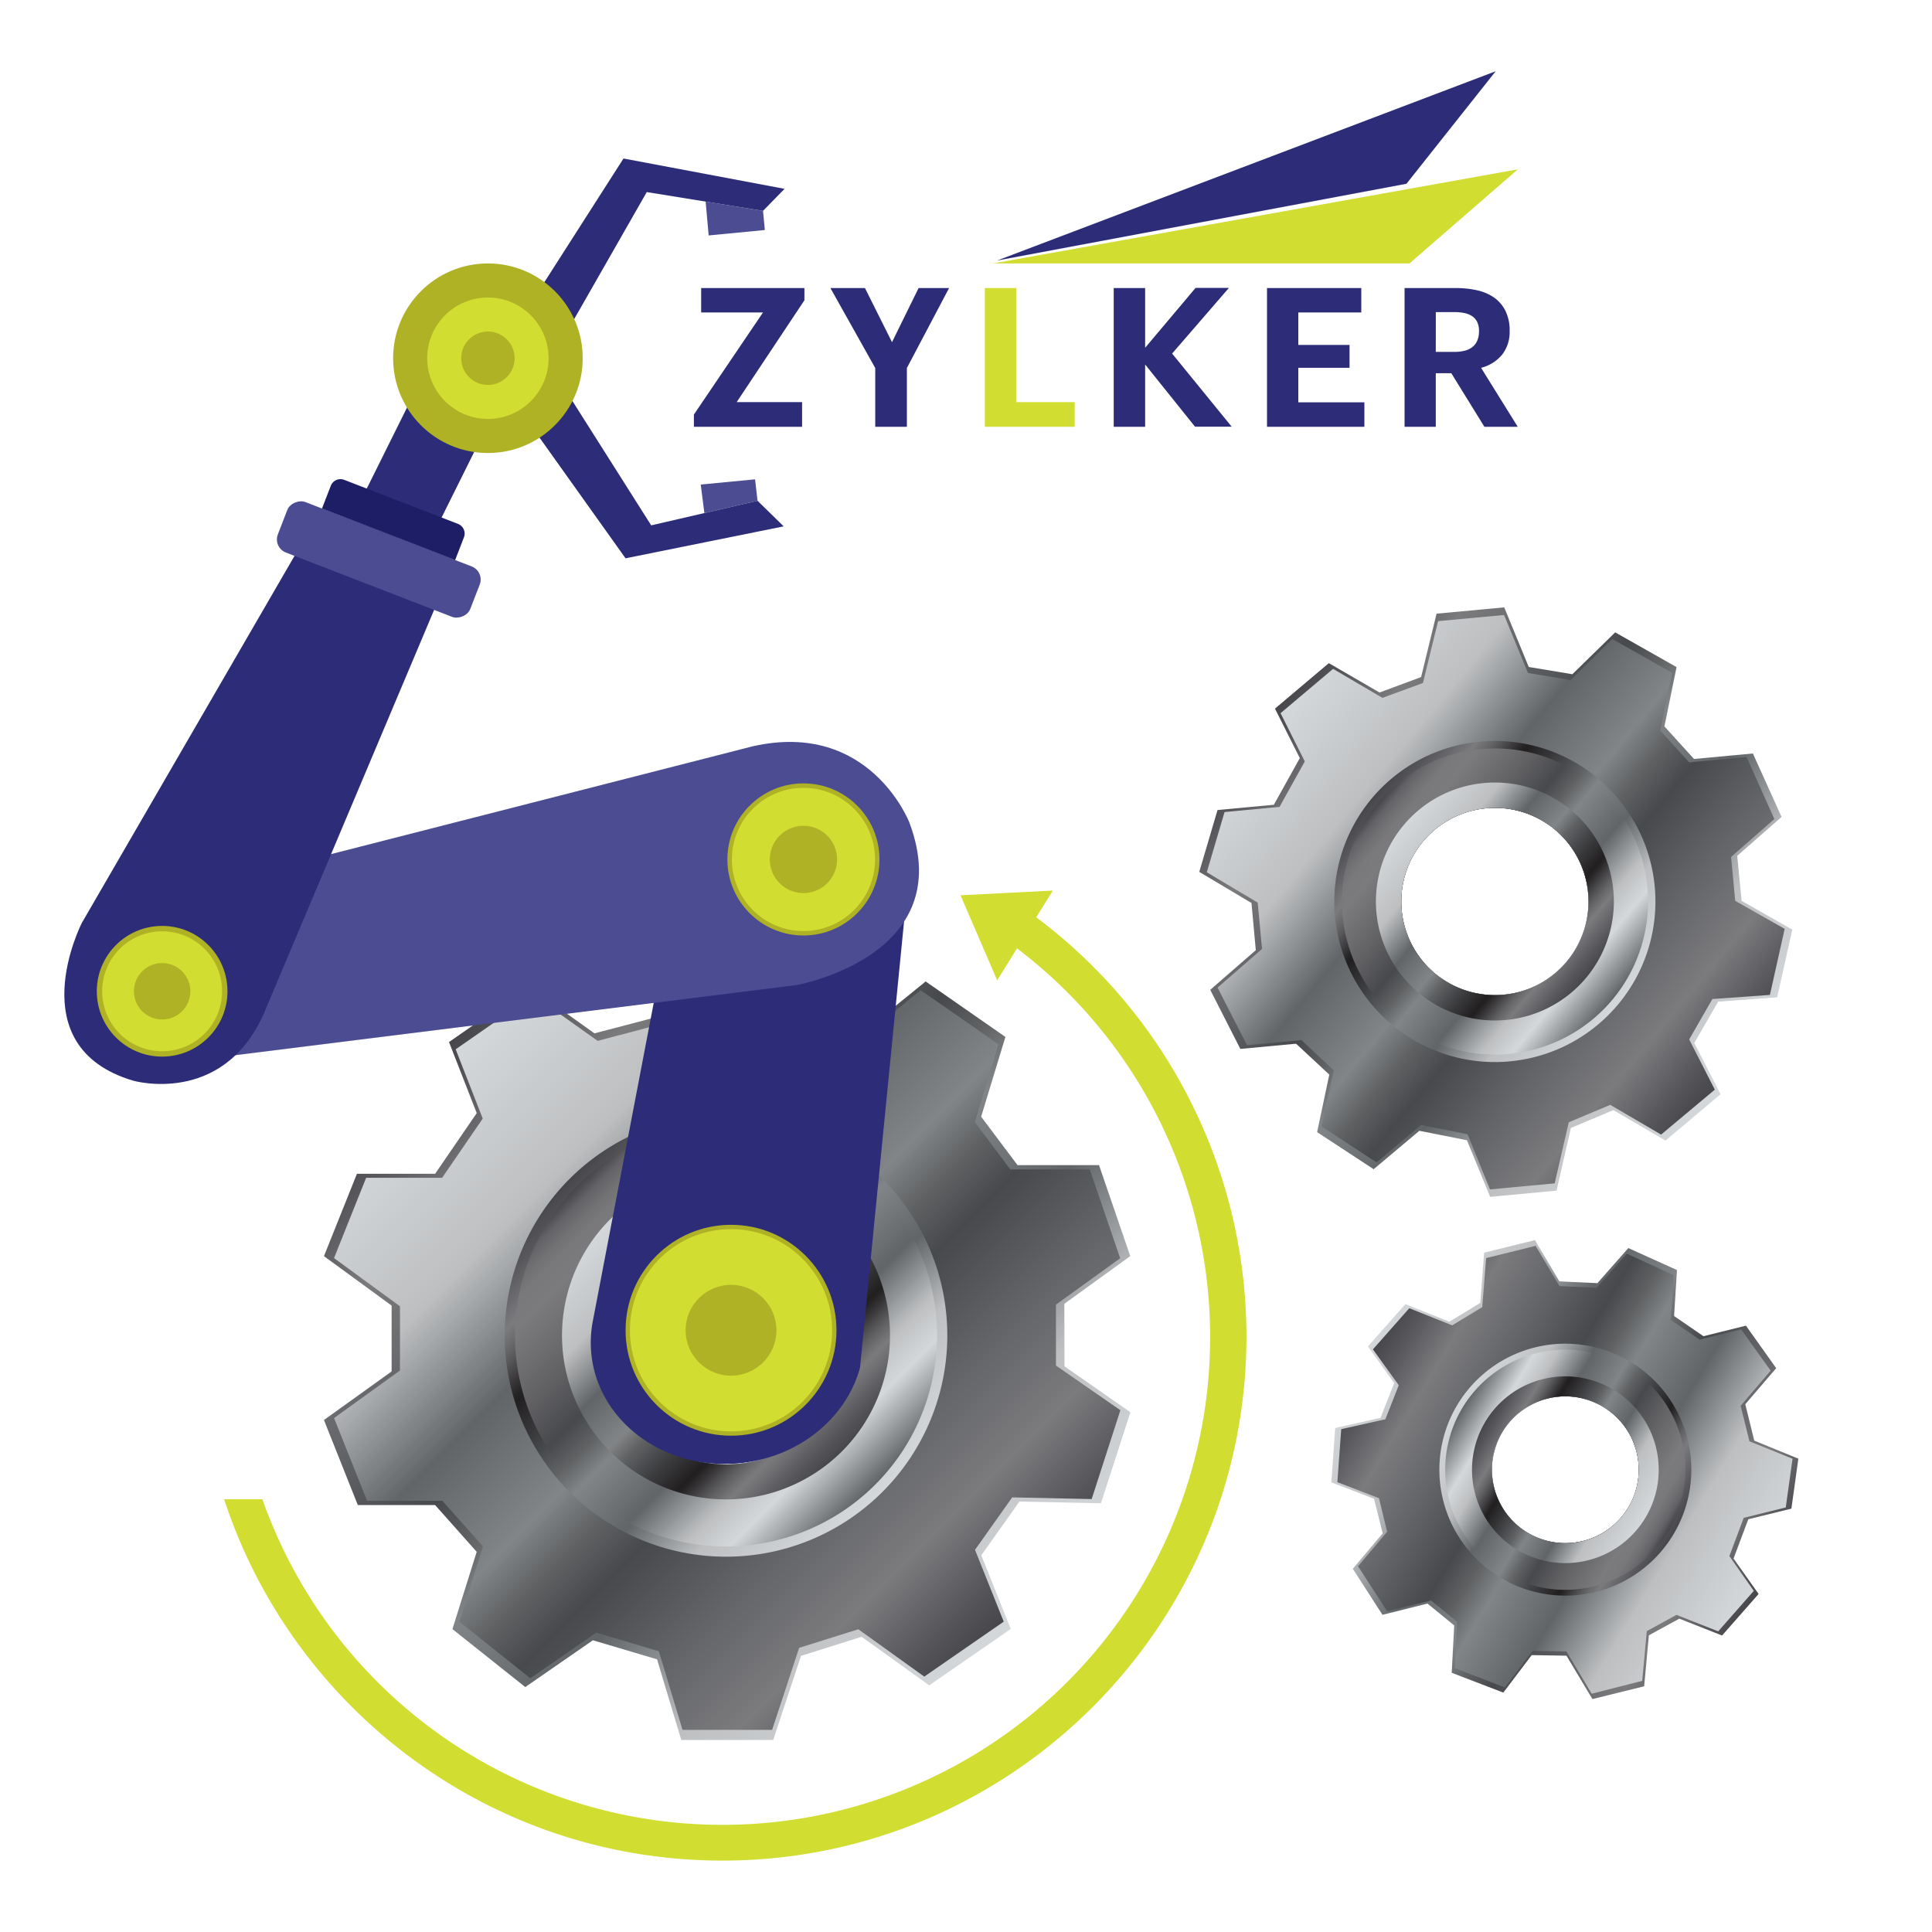<svg id="Layer_1" data-name="Layer 1" xmlns="http://www.w3.org/2000/svg" xmlns:xlink="http://www.w3.org/1999/xlink" viewBox="0 0 500 500"><defs><style>.cls-1{fill:url(#linear-gradient);}.cls-2{fill:url(#linear-gradient-2);}.cls-3{fill:url(#linear-gradient-3);}.cls-4{fill:url(#linear-gradient-4);}.cls-5{fill:url(#linear-gradient-5);}.cls-6{fill:url(#linear-gradient-6);}.cls-7{fill:url(#linear-gradient-7);}.cls-8{fill:url(#linear-gradient-8);}.cls-9{fill:url(#linear-gradient-9);}.cls-10{fill:url(#linear-gradient-10);}.cls-11{fill:url(#linear-gradient-11);}.cls-12{fill:url(#linear-gradient-12);}.cls-13{fill:url(#linear-gradient-13);}.cls-14{fill:url(#linear-gradient-14);}.cls-15{fill:url(#linear-gradient-15);}.cls-16{fill:#d1dd30;}.cls-17{fill:#2c2c78;}.cls-18{fill:#afb224;}.cls-19{fill:#4c4c93;}.cls-20{fill:#1e1e66;}</style><linearGradient id="linear-gradient" x1="329.57" y1="186.54" x2="437.42" y2="294.38" gradientTransform="translate(-16.52 29.45) rotate(-5.35)" gradientUnits="userSpaceOnUse"><stop offset="0" stop-color="#47464a"/><stop offset="0.05" stop-color="#57565a"/><stop offset="0.14" stop-color="#7b7b7e"/><stop offset="0.27" stop-color="#626366"/><stop offset="0.39" stop-color="#48494c"/><stop offset="0.45" stop-color="#5f6163"/><stop offset="0.51" stop-color="#828587"/><stop offset="0.65" stop-color="#616567"/><stop offset="0.8" stop-color="#bdbfc1"/><stop offset="1" stop-color="#d5d8da"/></linearGradient><linearGradient id="linear-gradient-2" x1="330.9" y1="187.9" x2="436.05" y2="293.05" gradientTransform="translate(-16.52 29.45) rotate(-5.35)" gradientUnits="userSpaceOnUse"><stop offset="0" stop-color="#d5d8da"/><stop offset="0.2" stop-color="#bdbfc1"/><stop offset="0.35" stop-color="#616567"/><stop offset="0.49" stop-color="#828587"/><stop offset="0.55" stop-color="#5f6163"/><stop offset="0.61" stop-color="#48494c"/><stop offset="0.73" stop-color="#626366"/><stop offset="0.86" stop-color="#7b7b7e"/><stop offset="0.95" stop-color="#57565a"/><stop offset="1" stop-color="#47464a"/></linearGradient><linearGradient id="linear-gradient-3" x1="353.26" y1="211.23" x2="412.02" y2="269.99" gradientTransform="translate(-16.52 29.45) rotate(-5.35)" gradientUnits="userSpaceOnUse"><stop offset="0" stop-color="#47464a"/><stop offset="0.05" stop-color="#57565a"/><stop offset="0.14" stop-color="#7b7b7e"/><stop offset="0.18" stop-color="#636265"/><stop offset="0.26" stop-color="#252324"/><stop offset="0.27" stop-color="#221f20"/><stop offset="0.34" stop-color="#373739"/><stop offset="0.39" stop-color="#48494c"/><stop offset="0.45" stop-color="#5f6163"/><stop offset="0.51" stop-color="#828587"/><stop offset="0.65" stop-color="#616567"/><stop offset="0.8" stop-color="#bdbfc1"/><stop offset="1" stop-color="#d5d8da"/></linearGradient><linearGradient id="linear-gradient-4" x1="354.62" y1="212.6" x2="410.65" y2="268.62" gradientTransform="translate(-16.52 29.45) rotate(-5.35)" gradientUnits="userSpaceOnUse"><stop offset="0" stop-color="#47464a"/><stop offset="0.01" stop-color="#4f4e52"/><stop offset="0.03" stop-color="#636266"/><stop offset="0.06" stop-color="#707073"/><stop offset="0.09" stop-color="#79797c"/><stop offset="0.14" stop-color="#7b7b7e"/><stop offset="0.28" stop-color="#626265"/><stop offset="0.39" stop-color="#48494c"/><stop offset="0.45" stop-color="#5f6163"/><stop offset="0.51" stop-color="#828587"/><stop offset="0.65" stop-color="#616567"/><stop offset="0.78" stop-color="#bdbfc1"/><stop offset="0.86" stop-color="#d5d8da"/><stop offset="1" stop-color="#616567"/></linearGradient><linearGradient id="linear-gradient-5" x1="360.87" y1="218.84" x2="404.41" y2="262.38" gradientTransform="translate(-16.52 29.45) rotate(-5.35)" gradientUnits="userSpaceOnUse"><stop offset="0" stop-color="#d5d8da"/><stop offset="0.2" stop-color="#bdbfc1"/><stop offset="0.35" stop-color="#616567"/><stop offset="0.49" stop-color="#828587"/><stop offset="0.55" stop-color="#5f6163"/><stop offset="0.61" stop-color="#48494c"/><stop offset="0.66" stop-color="#373739"/><stop offset="0.73" stop-color="#221f20"/><stop offset="0.74" stop-color="#252324"/><stop offset="0.82" stop-color="#636265"/><stop offset="0.86" stop-color="#7b7b7e"/><stop offset="0.95" stop-color="#57565a"/><stop offset="1" stop-color="#47464a"/></linearGradient><linearGradient id="linear-gradient-6" x1="374.46" y1="-141.95" x2="459.05" y2="-57.35" gradientTransform="translate(785.18 183.97) rotate(166.13)" xlink:href="#linear-gradient"/><linearGradient id="linear-gradient-7" x1="375.5" y1="-140.89" x2="457.98" y2="-58.4" gradientTransform="translate(785.18 183.97) rotate(166.13)" xlink:href="#linear-gradient-2"/><linearGradient id="linear-gradient-8" x1="393.03" y1="-122.58" x2="439.13" y2="-76.49" gradientTransform="translate(785.18 183.97) rotate(166.13)" xlink:href="#linear-gradient-3"/><linearGradient id="linear-gradient-9" x1="394.11" y1="-121.51" x2="438.06" y2="-77.56" gradientTransform="translate(785.18 183.97) rotate(166.13)" xlink:href="#linear-gradient-4"/><linearGradient id="linear-gradient-10" x1="399" y1="-116.62" x2="433.16" y2="-82.46" gradientTransform="translate(785.18 183.97) rotate(166.13)" xlink:href="#linear-gradient-5"/><linearGradient id="linear-gradient-11" x1="114.75" y1="271.08" x2="263.39" y2="419.72" gradientTransform="matrix(1, 0, 0, 1, 0, 0)" xlink:href="#linear-gradient"/><linearGradient id="linear-gradient-12" x1="116.58" y1="272.94" x2="261.52" y2="417.88" gradientTransform="matrix(1, 0, 0, 1, 0, 0)" xlink:href="#linear-gradient-2"/><linearGradient id="linear-gradient-13" x1="147.4" y1="305.1" x2="228.39" y2="386.1" gradientTransform="matrix(1, 0, 0, 1, 0, 0)" xlink:href="#linear-gradient-3"/><linearGradient id="linear-gradient-14" x1="149.28" y1="306.99" x2="226.5" y2="384.21" gradientTransform="matrix(1, 0, 0, 1, 0, 0)" xlink:href="#linear-gradient-4"/><linearGradient id="linear-gradient-15" x1="157.88" y1="315.59" x2="217.9" y2="375.61" gradientTransform="matrix(1, 0, 0, 1, 0, 0)" xlink:href="#linear-gradient-5"/></defs><g id="_9._Customisation" data-name="9. Customisation"><path class="cls-1" d="M449.59,221.49l11.48-10.07L453.65,195l-15.24,1.42-7.66-8.43,3.14-15.34-15.88-9-11.08,10.84-11.29-1.88-6.35-15.43-17.51,1.64-4,16.4-10.75,4-13.13-7.6-13.94,11.77,6.43,12.81-6.72,12.07-14.58,1.37-4.72,16,13.51,8.05L325,245.91l-11.79,10.26L321,271.46l14.42-1.35,8.6,8L340.87,293l14.63,9.59,11.82-9.94,12.33,2.44,6,14.65,17.18-1.6,3.71-16.22,11-4.63,13.49,7.9,14.25-12-6.8-13.26,6.19-10.71,15.26-1.11,3.92-17.53-13.12-7.44ZM389.21,258A24.84,24.84,0,1,1,411.62,231,24.85,24.85,0,0,1,389.21,258Z"/><path class="cls-2" d="M448,221.78l11.2-9.81L452,195.91l-14.86,1.39-7.46-8.23,3.06-14.95-15.49-8.75L406.44,176l-11-1.84-6.19-15-17.07,1.59-3.92,16-10.48,3.86L345,173.1l-13.59,11.47,6.27,12.49-6.54,11.77-14.23,1.33-4.59,15.58,13.17,7.85,1.12,12-11.5,10,7.62,14.91,14.06-1.32,8.39,7.82L342,291.5l14.27,9.34,11.52-9.69,12,2.39,5.81,14.28,16.75-1.57L406,290.44l10.73-4.51,13.16,7.7L443.79,282,437.16,269l6-10.45,14.89-1.07,3.82-17.1-12.8-7.25Zm-58.88,35.65A24.23,24.23,0,1,1,411,231.05,24.21,24.21,0,0,1,389.15,257.43Z"/><path class="cls-3" d="M383,191.94a41.55,41.55,0,1,0,45.24,37.49A41.55,41.55,0,0,0,383,191.94Zm6.13,65.49A24.23,24.23,0,1,1,411,231.05,24.21,24.21,0,0,1,389.15,257.43Z"/><path class="cls-4" d="M383.2,193.87a39.61,39.61,0,1,0,43.14,35.74A39.61,39.61,0,0,0,383.2,193.87Zm5.95,63.56A24.23,24.23,0,1,1,411,231.05,24.21,24.21,0,0,1,389.15,257.43Z"/><path class="cls-5" d="M384,202.65a30.79,30.79,0,1,0,33.53,27.79A30.79,30.79,0,0,0,384,202.65Zm5.13,54.78A24.23,24.23,0,1,1,411,231.05,24.21,24.21,0,0,1,389.15,257.43Z"/><path class="cls-6" d="M357.84,396.83,350.1,406l7.68,11.91L369.43,415l6.92,5.66-.65,12.26,13.36,5.12,7.34-9.7,9,.15,6.72,11.23,13.39-3.31,1.21-13.19,7.88-4.31,11.07,4.36,9.45-10.75-6.48-9.18,3.81-10.15,11.16-2.75,1.8-12.94L454,372.83l-2.32-9.42,8-9.33-7.83-11-11,2.73-7.6-5.23.75-11.89L421.41,323l-8,9.08-9.85-.46-6.32-10.68-13.14,3.25-1,13-8,4.87-11.38-4.56L354,348.45l6.82,9.49-3.55,9-11.72,2.63-1,14.06,11.05,4.24Zm42.6-35.37a19.49,19.49,0,1,1-14.25,23.59A19.48,19.48,0,0,1,400.44,361.46Z"/><path class="cls-7" d="M359,396.42l-7.54,8.92L359,417l11.36-2.8,6.75,5.51-.64,12,13,5,7.15-9.46,8.76.14,6.55,10.95L425,435l1.19-12.86,7.68-4.21,10.8,4.26,9.21-10.48-6.32-9,3.71-9.89,10.88-2.69,1.76-12.62L452.75,373l-2.27-9.18,7.76-9.1-7.64-10.68-10.76,2.66-7.41-5.1.72-11.59L421,324.43l-7.82,8.85-9.6-.45-6.16-10.41-12.81,3.17-1,12.68L375.83,343l-11.1-4.44-9.42,10.66L362,358.5l-3.47,8.81-11.42,2.56-1,13.71,10.76,4.14Zm41.54-34.49a19,19,0,1,1-13.89,23A19,19,0,0,1,400.55,361.93Z"/><path class="cls-8" d="M412.92,412a32.6,32.6,0,1,0-39.46-23.83A32.61,32.61,0,0,0,412.92,412Zm-12.37-50.09a19,19,0,1,1-13.89,23A19,19,0,0,1,400.55,361.93Z"/><path class="cls-9" d="M412.56,410.54a31.08,31.08,0,1,0-37.63-22.72A31.07,31.07,0,0,0,412.56,410.54Zm-12-48.61a19,19,0,1,1-13.89,23A19,19,0,0,1,400.55,361.93Z"/><path class="cls-10" d="M410.9,403.82a24.16,24.16,0,1,0-29.24-17.66A24.15,24.15,0,0,0,410.9,403.82Zm-10.35-41.89a19,19,0,1,1-13.89,23A19,19,0,0,1,400.55,361.93Z"/><path class="cls-11" d="M275.45,337.43l17.06-12.34-8.08-23.55H263.34L253.92,289l6.28-20.64L239.56,254,223,267.43l-15.25-4-6.74-22H176.73l-7.63,22-15.25,4-17-12.11-20.65,14.36,7.18,18.39-10.77,15.71H92.37l-8.53,21.31,17.51,12.79v17.05L83.84,367.5l8.76,22h20l10.77,12.11-6.28,20,18.85,15,17.5-12.11,16.6,4.93,6.28,20.88h23.79l7.18-21.77,15.7-4.94,17.5,12.57,21.09-14.59-7.62-19.07,9.87-13.91,21.09.45,7.63-23.56-17.06-11.89Zm-87.57,42.41a34.25,34.25,0,1,1,34.25-34.25A34.24,34.24,0,0,1,187.88,379.84Z"/><path class="cls-12" d="M273.28,337.64l16.62-12-7.87-23H261.46l-9.18-12.25,6.12-20.13-20.13-14-16.19,13.13-14.87-3.94L200.65,244H177l-7.44,21.44-14.88,3.94-16.62-11.82-20.13,14,7,17.93-10.5,15.32H94.76l-8.31,20.78,17.06,12.47v16.63L86.45,367,95,388.4h19.47L125,400.21l-6.12,19.47,18.37,14.66,17.07-11.81,16.19,4.81,6.12,20.35h23.19l7-21.23,15.31-4.81,17.07,12.25,20.56-14.22-7.43-18.59,9.62-13.57,20.57.44,7.43-23L273.28,353.4ZM187.89,379a33.39,33.39,0,1,1,33.39-33.39A33.39,33.39,0,0,1,187.89,379Z"/><path class="cls-13" d="M187.89,288.33a57.27,57.27,0,1,0,57.27,57.27A57.27,57.27,0,0,0,187.89,288.33Zm0,90.66a33.39,33.39,0,1,1,33.39-33.39A33.39,33.39,0,0,1,187.89,379Z"/><path class="cls-14" d="M187.89,291A54.61,54.61,0,1,0,242.5,345.6,54.6,54.6,0,0,0,187.89,291Zm0,88a33.39,33.39,0,1,1,33.39-33.39A33.39,33.39,0,0,1,187.89,379Z"/><path class="cls-15" d="M187.89,303.16a42.44,42.44,0,1,0,42.44,42.44A42.44,42.44,0,0,0,187.89,303.16Zm0,75.83a33.39,33.39,0,1,1,33.39-33.39A33.39,33.39,0,0,1,187.89,379Z"/><path class="cls-16" d="M268.17,237.4l4.3-6.92-23.89,1.22,9.49,22,5.13-8.26A126.23,126.23,0,1,1,67.9,388H58c17.76,54.23,68.85,93.52,128.94,93.52,74.79,0,135.64-60.85,135.64-135.64A135.48,135.48,0,0,0,268.17,237.4Z"/><path class="cls-17" d="M191.3,378.69C206.74,377.21,219,367,222.56,354l11.91-120.59-64.85,23.85L153.31,342.5h0a29.58,29.58,0,0,0-.29,7.71C154.7,367.8,171.84,380.55,191.3,378.69Z"/><circle class="cls-18" cx="189.19" cy="344.27" r="27.29"/><circle class="cls-16" cx="189.19" cy="344.27" r="26.17"/><circle class="cls-18" cx="189.19" cy="344.27" r="11.75"/><path class="cls-19" d="M59.32,273.28l146.77-18.34s42.25-7.46,29.26-42.06c0,0-10.23-26.62-40.58-19.73L47.13,230.9Z"/><circle class="cls-18" cx="207.93" cy="222.42" r="19.68"/><circle class="cls-16" cx="207.93" cy="222.42" r="18.53"/><rect class="cls-17" x="87.94" y="97.72" width="55.34" height="20.68" transform="translate(263.83 52.62) rotate(116.43)"/><circle class="cls-18" cx="207.93" cy="222.42" r="8.71"/><path class="cls-17" d="M83.34,131.58,21.19,238.83s-16.44,32,13.24,40.84c0,0,23,6.66,33.73-17.08L117.8,144.92Z"/><circle class="cls-18" cx="41.96" cy="256.54" r="16.91"/><circle class="cls-16" cx="41.96" cy="256.54" r="15.52"/><circle class="cls-18" cx="41.96" cy="256.54" r="7.3"/><rect class="cls-19" x="91.03" y="118.08" width="14" height="53.41" rx="3.63" transform="translate(-72.38 183.95) rotate(-68.84)"/><path class="cls-20" d="M97.71,115.61H104a2.69,2.69,0,0,1,2.69,2.69v31.57a2.69,2.69,0,0,1-2.69,2.69H97.71a0,0,0,0,1,0,0v-37A0,0,0,0,1,97.71,115.61Z" transform="translate(-59.75 180.98) rotate(-68.84)"/><polygon class="cls-19" points="182.62 52.17 183.4 60.93 197.94 59.53 197.47 54.57 182.62 52.17"/><polygon class="cls-19" points="182.29 132.78 181.35 125.4 195.41 124.05 196.05 129.6 182.29 132.78"/><polygon class="cls-17" points="196.05 129.6 202.82 136.22 161.89 144.49 126.72 95.15 161.36 41.02 203.04 48.87 197.47 54.57 167.38 49.71 142.01 94.1 168.53 135.96 196.05 129.6"/><circle class="cls-18" cx="126.27" cy="92.71" r="24.53"/><circle class="cls-16" cx="126.27" cy="92.71" r="15.71"/><circle class="cls-18" cx="126.27" cy="92.71" r="6.91"/><path class="cls-17" d="M207.58,104.07v6.38h-28v-3.16l17.88-26.42h-16V74.55h26.72v3.16l-17.53,26.36Z"/><path class="cls-17" d="M234.7,95.24v15.21h-8.19V95.24l-11.6-20.69h8.94l7,14,6.88-14h7.89Z"/><path class="cls-16" d="M278.13,104.07v6.38H254.88V74.55H263v29.52Z"/><path class="cls-17" d="M296.36,94.33v16.12h-8.13V74.55h8.13V90L309.42,74.5h8.63l-14.71,17,15.42,18.93h-9.49Z"/><path class="cls-17" d="M353.1,104.12v6.33H327.9V74.55h24.4v6.32H336v8.39h13.26v5.93H336v8.93Z"/><path class="cls-17" d="M371.58,96.59v13.86H363.5V74.55h13.36a24.45,24.45,0,0,1,5.29.55,12.68,12.68,0,0,1,4.41,1.83,9.39,9.39,0,0,1,3,3.42,11.25,11.25,0,0,1,1.13,5.29,9.49,9.49,0,0,1-1.93,6.13,10.33,10.33,0,0,1-5.46,3.42l9.49,15.26h-8.63L375.6,96.59Zm0-5.52h4.82a10.77,10.77,0,0,0,2.55-.28,5.33,5.33,0,0,0,2-.9,4.13,4.13,0,0,0,1.33-1.66,6,6,0,0,0,.48-2.53,5.24,5.24,0,0,0-.51-2.47,3.94,3.94,0,0,0-1.4-1.49,5.78,5.78,0,0,0-2-.75,13.58,13.58,0,0,0-2.44-.22h-4.82Z"/><polygon class="cls-17" points="258.06 67.42 363.99 47.56 387.08 18.44 258.06 67.42"/><polygon class="cls-16" points="256.98 68.18 364.77 68.18 392.82 43.82 256.98 68.18"/></g></svg>